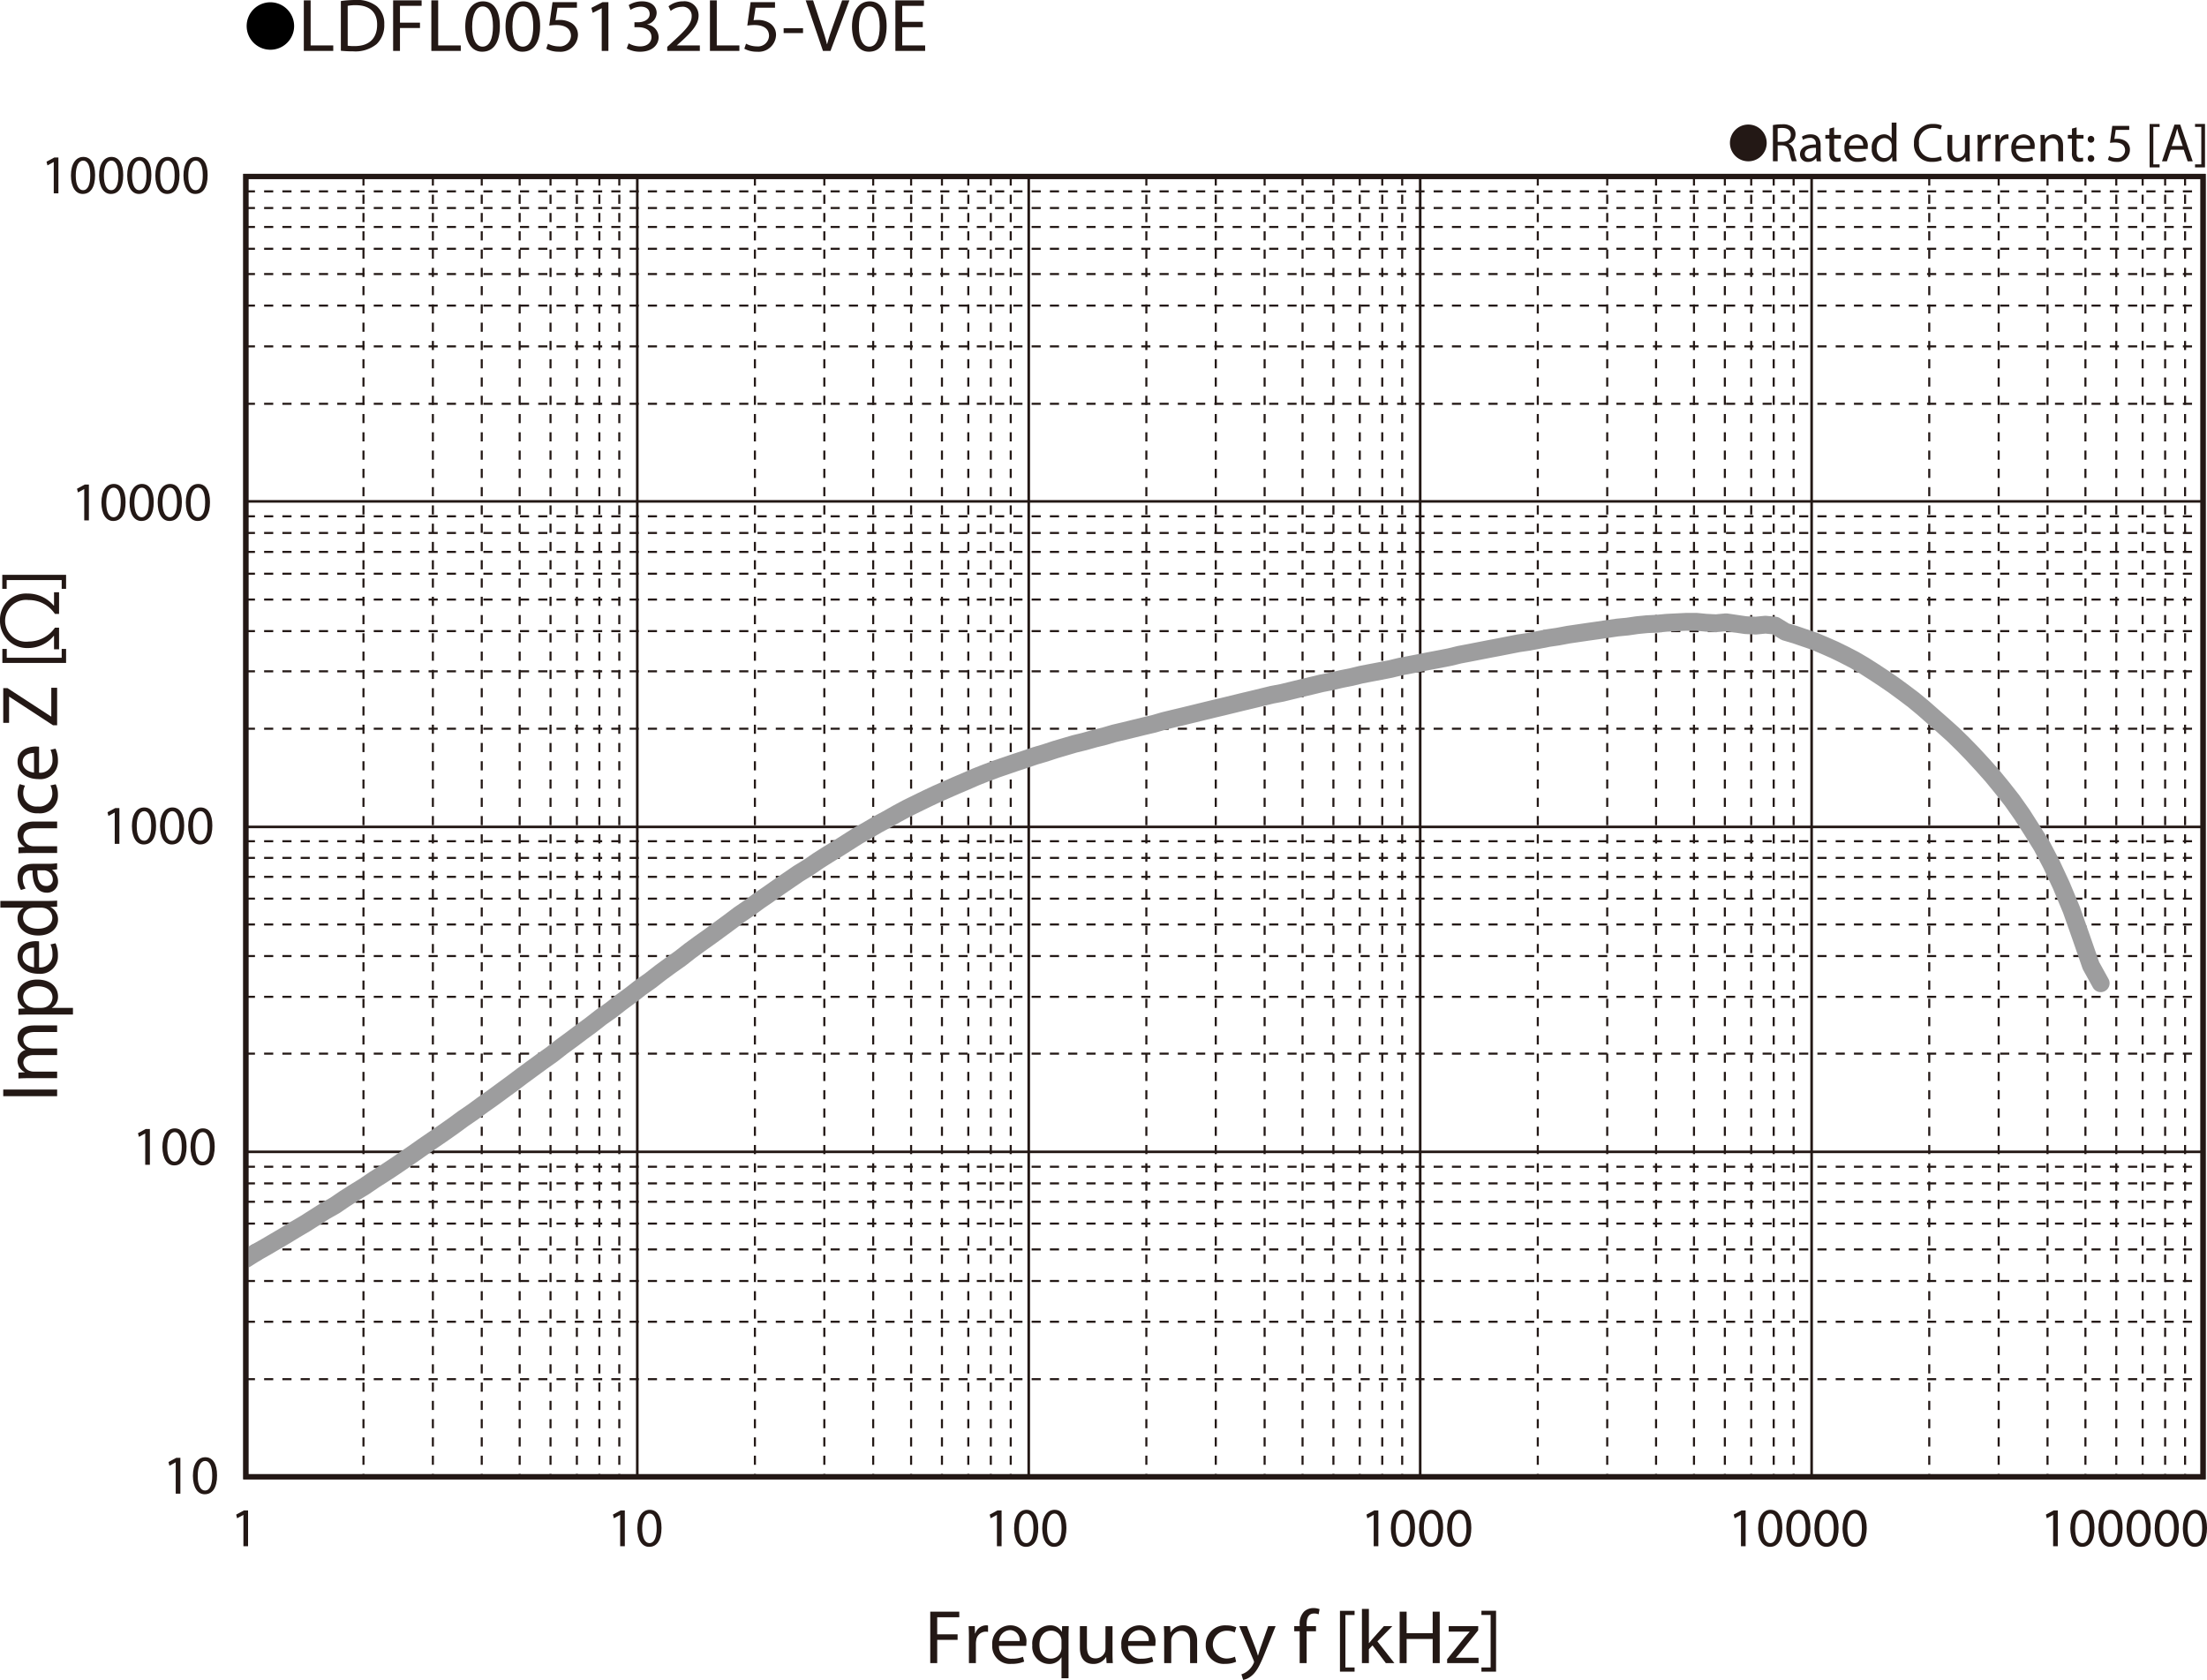 <svg id="レイヤー_1" data-name="レイヤー 1" xmlns="http://www.w3.org/2000/svg" xmlns:xlink="http://www.w3.org/1999/xlink" viewBox="0 0 323.91 246.557">
  <defs>
    <style>
      .cls-1, .cls-2, .cls-4, .cls-5, .cls-7, .cls-8 {
        fill: none;
      }

      .cls-2, .cls-4, .cls-5, .cls-8 {
        stroke: #231815;
      }

      .cls-2 {
        stroke-miterlimit: 3.864;
        stroke-width: 0.304px;
        stroke-dasharray: 1.341 1.341;
      }

      .cls-3 {
        fill: #231815;
      }

      .cls-4, .cls-5, .cls-7 {
        stroke-linecap: round;
      }

      .cls-4, .cls-7 {
        stroke-linejoin: round;
      }

      .cls-4 {
        stroke-width: 0.381px;
      }

      .cls-5 {
        stroke-miterlimit: 10;
      }

      .cls-5, .cls-8 {
        stroke-width: 0.76px;
      }

      .cls-6 {
        clip-path: url(#clip-path);
      }

      .cls-7 {
        stroke: #9d9d9e;
        stroke-width: 2.614px;
      }
    </style>
    <clipPath id="clip-path" transform="translate(-1.471 -1.737)">
      <rect class="cls-1" x="37.576" y="27.632" width="287.228" height="190.837"/>
    </clipPath>
  </defs>
  <title>FL_Imp2_LDFL005132L5-V0E</title>
  <path class="cls-2" d="M324.496,29.795" transform="translate(-1.471 -1.737)"/>
  <g>
    <path d="M44.637,5.59a3.482,3.482,0,1,1-3.478-3.518A3.496,3.496,0,0,1,44.637,5.59Z" transform="translate(-1.471 -1.737)"/>
    <path class="cls-3" d="M46.061,1.792h1.002V8.404h3.318V9.207H46.061Z" transform="translate(-1.471 -1.737)"/>
    <path class="cls-3" d="M51.498,1.891a14.966,14.966,0,0,1,2.131-.154,4.587,4.587,0,0,1,3.145.924,3.338,3.338,0,0,1,1.094,2.662A3.825,3.825,0,0,1,56.751,8.206,4.929,4.929,0,0,1,53.318,9.273a16.894,16.894,0,0,1-1.82-.088ZM52.5,8.448a6.627,6.627,0,0,0,1.014.055c2.143,0,3.306-1.144,3.306-3.146.012-1.749-1.025-2.86-3.145-2.86A5.938,5.938,0,0,0,52.5,2.595Z" transform="translate(-1.471 -1.737)"/>
    <path class="cls-3" d="M59.168,1.792h4.182v.803H60.171V5.06h2.938v.792H60.171V9.207H59.168Z" transform="translate(-1.471 -1.737)"/>
    <path class="cls-3" d="M64.778,1.792h1.002V8.404h3.318V9.207H64.778Z" transform="translate(-1.471 -1.737)"/>
    <path class="cls-3" d="M74.834,5.555c0,2.431-.944,3.773-2.604,3.773-1.463,0-2.454-1.309-2.477-3.675,0-2.398,1.083-3.718,2.604-3.718C73.936,1.935,74.834,3.277,74.834,5.555Zm-4.066.11c0,1.859.599,2.916,1.521,2.916,1.037,0,1.532-1.155,1.532-2.981,0-1.76-.472-2.916-1.521-2.916C71.413,2.683,70.768,3.717,70.768,5.665Z" transform="translate(-1.471 -1.737)"/>
    <path class="cls-3" d="M80.743,5.555c0,2.431-.944,3.773-2.604,3.773-1.463,0-2.454-1.309-2.477-3.675,0-2.398,1.083-3.718,2.604-3.718C79.844,1.935,80.743,3.277,80.743,5.555Zm-4.066.11c0,1.859.599,2.916,1.521,2.916,1.037,0,1.532-1.155,1.532-2.981,0-1.76-.472-2.916-1.52-2.916C77.321,2.683,76.676,3.717,76.676,5.665Z" transform="translate(-1.471 -1.737)"/>
    <path class="cls-3" d="M86.145,2.87H83.288l-.288,1.837a4.193,4.193,0,0,1,.61-.044,3.284,3.284,0,0,1,1.613.385,2.024,2.024,0,0,1,1.071,1.837,2.551,2.551,0,0,1-2.788,2.442,3.804,3.804,0,0,1-1.866-.44l.253-.737a3.472,3.472,0,0,0,1.602.396A1.624,1.624,0,0,0,85.269,6.996c-.012-.924-.657-1.584-2.154-1.584a8.177,8.177,0,0,0-1.037.077l.484-3.432h3.583Z" transform="translate(-1.471 -1.737)"/>
    <path class="cls-3" d="M89.784,2.958h-.023L88.459,3.629l-.196-.737,1.636-.836h.864V9.207h-.979Z" transform="translate(-1.471 -1.737)"/>
    <path class="cls-3" d="M93.734,8.096a3.503,3.503,0,0,0,1.659.451c1.302,0,1.705-.792,1.693-1.386-.012-1.001-.956-1.43-1.936-1.43h-.564V5.004h.564c.737,0,1.67-.363,1.67-1.21,0-.572-.38-1.078-1.313-1.078a2.841,2.841,0,0,0-1.498.473l-.265-.704a3.68,3.68,0,0,1,1.958-.55c1.475,0,2.143.836,2.143,1.705a1.79,1.79,0,0,1-1.382,1.683V5.346a1.893,1.893,0,0,1,1.67,1.837c0,1.145-.933,2.146-2.73,2.146a3.939,3.939,0,0,1-1.947-.484Z" transform="translate(-1.471 -1.737)"/>
    <path class="cls-3" d="M99.401,9.207V8.613l.795-.737c1.912-1.738,2.776-2.663,2.788-3.741a1.305,1.305,0,0,0-1.486-1.397,2.616,2.616,0,0,0-1.59.605L99.585,2.661a3.381,3.381,0,0,1,2.12-.726,2.062,2.062,0,0,1,2.293,2.079c0,1.32-1.002,2.388-2.581,3.84l-.599.528v.022h3.364V9.207Z" transform="translate(-1.471 -1.737)"/>
    <path class="cls-3" d="M105.666,1.792H106.669V8.404h3.318V9.207H105.666Z" transform="translate(-1.471 -1.737)"/>
    <path class="cls-3" d="M115.216,2.87h-2.857l-.288,1.837a4.193,4.193,0,0,1,.61-.044,3.284,3.284,0,0,1,1.613.385,2.024,2.024,0,0,1,1.071,1.837,2.551,2.551,0,0,1-2.788,2.442,3.804,3.804,0,0,1-1.866-.44l.253-.737a3.472,3.472,0,0,0,1.602.396,1.624,1.624,0,0,0,1.774-1.551c-.012-.924-.657-1.584-2.154-1.584a8.177,8.177,0,0,0-1.037.077l.484-3.432h3.583Z" transform="translate(-1.471 -1.737)"/>
    <path class="cls-3" d="M119.327,5.874v.715h-2.845V5.874Z" transform="translate(-1.471 -1.737)"/>
    <path class="cls-3" d="M122.253,9.207l-2.535-7.415h1.083l1.21,3.652c.334,1.001.622,1.903.829,2.772h.023c.219-.858.542-1.793.887-2.761L125.064,1.792h1.071l-2.776,7.415Z" transform="translate(-1.471 -1.737)"/>
    <path class="cls-3" d="M131.595,5.555c0,2.431-.944,3.773-2.604,3.773-1.463,0-2.454-1.309-2.477-3.675,0-2.398,1.083-3.718,2.604-3.718C130.696,1.935,131.595,3.277,131.595,5.555Zm-4.066.11c0,1.859.599,2.916,1.521,2.916,1.037,0,1.532-1.155,1.532-2.981,0-1.76-.472-2.916-1.52-2.916C128.173,2.683,127.528,3.717,127.528,5.665Z" transform="translate(-1.471 -1.737)"/>
    <path class="cls-3" d="M136.904,5.73h-3.018V8.404H137.25V9.207h-4.366V1.792h4.193v.803h-3.191V4.938h3.018Z" transform="translate(-1.471 -1.737)"/>
  </g>
  <path class="cls-2" d="M37.551,29.822h287.253m-287.253,2.443h287.253M37.551,35.047h287.253m-287.253,3.201h287.253m-287.253,3.707h287.253m-287.253,4.634h287.253m-287.253,5.983h287.253m-287.253,8.426h287.253m-287.253,16.512h287.253m-287.253,2.444h287.253M37.551,82.736h287.253m-287.253,3.201h287.253m-287.253,3.791h287.253m-287.253,4.633h287.253m-287.253,5.899h287.253m-287.253,8.426h287.253m-287.253,16.513h287.253m-287.253,2.445h287.253m-287.253,2.78h287.253m-287.253,3.201h287.253m-287.253,3.791h287.253m-287.253,4.633h287.253m-287.253,5.983h287.253m-287.253,8.341h287.253m-287.253,16.598h287.253m-287.253,2.443h287.253m-287.253,2.697h287.253m-287.253,3.201h287.253m-287.253,3.793h287.253m-287.253,4.633h287.253m-287.253,5.983h287.253m-287.253,8.426h287.253" transform="translate(-1.471 -1.737)"/>
  <path class="cls-4" d="M37.551,75.32h287.253m-287.253,47.772h287.253m-287.253,47.688h287.253" transform="translate(-1.471 -1.737)"/>
  <path class="cls-2" d="M322.163,27.632v190.837M319.238,27.632v190.837M315.937,27.632v190.837M312.067,27.632v190.837M307.539,27.632v190.837M301.975,27.632v190.837M294.805,27.632v190.837M284.617,27.632v190.837M264.712,27.632v190.837M261.788,27.632v190.837M258.487,27.632v190.837M254.62,27.632v190.837m-4.531-190.837v190.837M244.523,27.632v190.837M237.355,27.632v190.837M227.165,27.632v190.837M207.263,27.632v190.837M204.337,27.632v190.837M201.037,27.632v190.837m-3.869-190.837v190.837M192.64,27.632v190.837M187.074,27.632v190.837M179.904,27.632v190.837M169.716,27.632v190.837M149.811,27.632v190.837M146.887,27.632v190.837M143.585,27.632v190.837M139.718,27.632v190.837M135.189,27.632v190.837M129.624,27.632v190.837M122.454,27.632v190.837M112.265,27.632v190.837M92.362,27.632v190.837M89.436,27.632v190.837M86.136,27.632v190.837M82.268,27.632v190.837M77.74,27.632v190.837M72.174,27.632v190.837M65.003,27.632v190.837M54.816,27.632v190.837M37.551,27.632h287.253" transform="translate(-1.471 -1.737)"/>
  <path class="cls-4" d="M267.354,27.632v190.837M209.904,27.632v190.837M152.452,27.632v190.837M95.002,27.632v190.837" transform="translate(-1.471 -1.737)"/>
  <line class="cls-2" x1="323.333" y1="25.895" x2="323.333" y2="216.732"/>
  <rect class="cls-5" x="36.08" y="25.895" width="287.252" height="190.837"/>
  <g class="cls-6">
    <line class="cls-7" x1="36.105" y1="184.752" x2="37.535" y2="183.84"/>
    <polyline class="cls-7" points="37.535 183.84 39.021 183.002 40.452 182.162 41.882 181.322 43.369 180.413 44.801 179.573 46.23 178.663 47.662 177.754 49.146 176.913 50.579 175.934 52.009 175.024 53.495 174.113 54.927 173.134 56.357 172.225 57.843 171.246 59.274 170.266 60.706 169.285 62.191 168.237 63.622 167.257 65.052 166.276 66.54 165.227 67.97 164.177 69.4 163.197 70.831 162.147 72.317 161.097 73.747 160.048 75.179 158.999 76.665 157.878 78.095 156.829 79.528 155.779 81.013 154.729 82.444 153.609 83.876 152.56 85.36 151.441 86.792 150.391 88.223 149.272 89.708 148.222 91.14 147.101 92.569 146.053 94.001 144.933 95.488 143.882 96.917 142.764 98.349 141.713 99.836 140.664 101.266 139.544 102.696 138.495 104.182 137.444 105.614 136.395 107.044 135.345 108.53 134.226 109.962 133.246 111.393 132.196 112.823 131.217 114.31 130.167 115.741 129.187 117.171 128.207 118.658 127.297 120.087 126.317 121.518 125.408 123.006 124.499 124.435 123.589 125.867 122.678 127.353 121.84 128.782 121 130.215 120.23 131.7 119.389 133.131 118.619 134.563 117.919 135.994 117.22 137.479 116.521 138.91 115.89 140.34 115.261 141.827 114.63 143.259 114.002 144.69 113.441 146.176 112.88 147.604 112.391 149.037 111.901 150.523 111.411 151.953 110.922 153.385 110.503 154.871 110.013 156.301 109.592 157.732 109.172 159.164 108.823 160.649 108.402 162.08 108.053 163.512 107.633 164.998 107.284 166.428 106.933 167.858 106.583 169.345 106.233 170.777 105.814 172.206 105.464 173.693 105.113 175.123 104.764 176.554 104.414 177.986 104.064 179.471 103.714 180.902 103.364 182.334 103.015 183.818 102.664 185.25 102.315 186.683 101.964 188.166 101.684 189.599 101.335 191.03 100.985 192.515 100.634 193.947 100.286 195.377 100.006 196.863 99.655 198.294 99.375 199.724 99.025 201.154 98.746 202.64 98.466 204.072 98.185 205.503 97.836 206.988 97.556 208.421 97.276 209.851 96.996 211.336 96.716 212.769 96.436 214.199 96.087 215.685 95.806 217.116 95.527 218.548 95.246 220.032 94.967 221.464 94.686 222.893 94.406 224.325 94.196 225.812 93.916 227.242 93.637 228.673 93.427 230.159 93.146 231.589 92.937 233.021 92.727 234.507 92.518 235.937 92.307 237.37 92.098 238.854 91.957 240.286 91.747 241.717 91.608 243.147 91.538 244.634 91.397 246.065 91.327 247.495 91.258 248.981 91.258 250.411 91.397 251.843 91.468 253.33 91.327 254.759 91.538 256.19 91.747 257.675 91.817 259.108 91.677 260.538 91.817 262.024 92.727 263.456 93.146 264.886 93.637 266.316 94.125 267.803 94.757 269.235 95.386 270.663 96.087 272.151 96.856 273.581 97.695 275.013 98.606 276.499 99.585 277.929 100.565 279.36 101.614 280.846 102.735 282.276 103.923 283.708 105.184 285.139 106.443 286.624 107.773 288.057 109.172 289.487 110.642 290.973 112.252 292.404 113.861 293.835 115.61 295.321 117.5 296.752 119.53 298.182 121.77 299.668 124.148 301.098 126.877 302.53 129.957 304.017 133.526 305.446 137.585 306.878 141.713 308.309 144.303"/>
  </g>
  <rect class="cls-8" x="36.08" y="25.895" width="287.252" height="190.837"/>
  <g>
    <path class="cls-3" d="M27.261,216.355h-.016l-.909.493-.137-.541,1.142-.615h.603v5.257h-.683Z" transform="translate(-1.471 -1.737)"/>
    <path class="cls-3" d="M33.328,218.265c0,1.787-.66,2.773-1.817,2.773-1.021,0-1.713-.962-1.729-2.701,0-1.763.756-2.733,1.817-2.733C32.701,215.604,33.328,216.59,33.328,218.265Zm-2.839.08c0,1.367.418,2.144,1.062,2.144.724,0,1.069-.85,1.069-2.191,0-1.294-.33-2.144-1.062-2.144C30.939,216.153,30.489,216.914,30.489,218.345Z" transform="translate(-1.471 -1.737)"/>
  </g>
  <g>
    <path class="cls-3" d="M18.31,120.993H18.294l-.909.493-.137-.542,1.142-.615h.603v5.256h-.683Z" transform="translate(-1.471 -1.737)"/>
    <path class="cls-3" d="M24.377,122.901c0,1.788-.66,2.773-1.817,2.773-1.021,0-1.713-.962-1.729-2.701,0-1.763.756-2.733,1.817-2.733C23.75,120.241,24.377,121.228,24.377,122.901Zm-2.839.081c0,1.367.418,2.143,1.062,2.143.724,0,1.069-.849,1.069-2.192,0-1.294-.33-2.143-1.062-2.143C21.988,120.791,21.538,121.551,21.538,122.982Z" transform="translate(-1.471 -1.737)"/>
    <path class="cls-3" d="M28.506,122.901c0,1.788-.66,2.773-1.817,2.773-1.021,0-1.713-.962-1.729-2.701,0-1.763.756-2.733,1.817-2.733C27.878,120.241,28.506,121.228,28.506,122.901Zm-2.839.081c0,1.367.418,2.143,1.062,2.143.724,0,1.069-.849,1.069-2.192,0-1.294-.33-2.143-1.062-2.143C26.117,120.791,25.667,121.551,25.667,122.982Z" transform="translate(-1.471 -1.737)"/>
    <path class="cls-3" d="M32.635,122.901c0,1.788-.66,2.773-1.817,2.773-1.021,0-1.713-.962-1.729-2.701,0-1.763.756-2.733,1.817-2.733C32.007,120.241,32.635,121.228,32.635,122.901Zm-2.839.081c0,1.367.418,2.143,1.062,2.143.724,0,1.069-.849,1.069-2.192,0-1.294-.33-2.143-1.062-2.143C30.246,120.791,29.796,121.551,29.796,122.982Z" transform="translate(-1.471 -1.737)"/>
  </g>
  <g>
    <path class="cls-3" d="M13.835,73.515h-.016l-.909.493-.137-.542,1.142-.615h.603v5.257h-.683Z" transform="translate(-1.471 -1.737)"/>
    <path class="cls-3" d="M19.902,75.423c0,1.788-.66,2.774-1.817,2.774-1.021,0-1.713-.962-1.729-2.701,0-1.763.756-2.733,1.817-2.733C19.275,72.762,19.902,73.749,19.902,75.423Zm-2.839.081c0,1.367.418,2.143,1.062,2.143.724,0,1.069-.849,1.069-2.192,0-1.294-.33-2.143-1.062-2.143C17.514,73.312,17.063,74.072,17.063,75.504Z" transform="translate(-1.471 -1.737)"/>
    <path class="cls-3" d="M24.031,75.423c0,1.788-.66,2.774-1.817,2.774-1.021,0-1.713-.962-1.729-2.701,0-1.763.756-2.733,1.817-2.733C23.404,72.762,24.031,73.749,24.031,75.423Zm-2.839.081c0,1.367.418,2.143,1.062,2.143.724,0,1.069-.849,1.069-2.192,0-1.294-.33-2.143-1.062-2.143C21.643,73.312,21.192,74.072,21.192,75.504Z" transform="translate(-1.471 -1.737)"/>
    <path class="cls-3" d="M28.16,75.423c0,1.788-.66,2.774-1.817,2.774-1.021,0-1.713-.962-1.729-2.701,0-1.763.756-2.733,1.817-2.733C27.533,72.762,28.16,73.749,28.16,75.423Zm-2.839.081c0,1.367.418,2.143,1.062,2.143.724,0,1.069-.849,1.069-2.192,0-1.294-.33-2.143-1.062-2.143C25.771,73.312,25.321,74.072,25.321,75.504Z" transform="translate(-1.471 -1.737)"/>
    <path class="cls-3" d="M32.289,75.423c0,1.788-.66,2.774-1.817,2.774-1.021,0-1.713-.962-1.729-2.701,0-1.763.756-2.733,1.817-2.733C31.662,72.762,32.289,73.749,32.289,75.423Zm-2.839.081c0,1.367.418,2.143,1.062,2.143.724,0,1.069-.849,1.069-2.192,0-1.294-.33-2.143-1.062-2.143C29.9,73.312,29.45,74.072,29.45,75.504Z" transform="translate(-1.471 -1.737)"/>
  </g>
  <g>
    <path class="cls-3" d="M22.786,168.092h-.016l-.909.493-.137-.541,1.142-.615h.603v5.257h-.683Z" transform="translate(-1.471 -1.737)"/>
    <path class="cls-3" d="M28.853,170.001c0,1.787-.66,2.773-1.817,2.773-1.021,0-1.713-.962-1.729-2.701,0-1.763.756-2.733,1.817-2.733C28.225,167.34,28.853,168.326,28.853,170.001Zm-2.839.08c0,1.367.418,2.144,1.062,2.144.724,0,1.069-.85,1.069-2.191,0-1.294-.33-2.144-1.062-2.144C26.464,167.89,26.014,168.65,26.014,170.081Z" transform="translate(-1.471 -1.737)"/>
    <path class="cls-3" d="M32.981,170.001c0,1.787-.66,2.773-1.817,2.773-1.021,0-1.713-.962-1.729-2.701,0-1.763.756-2.733,1.817-2.733C32.354,167.34,32.981,168.326,32.981,170.001Zm-2.839.08c0,1.367.418,2.144,1.062,2.144.724,0,1.069-.85,1.069-2.191,0-1.294-.33-2.144-1.062-2.144C30.593,167.89,30.143,168.65,30.143,170.081Z" transform="translate(-1.471 -1.737)"/>
  </g>
  <g>
    <path class="cls-3" d="M9.361,25.518H9.345l-.909.493-.137-.542,1.142-.615h.603v5.257H9.361Z" transform="translate(-1.471 -1.737)"/>
    <path class="cls-3" d="M15.428,27.426c0,1.788-.66,2.774-1.817,2.774-1.021,0-1.713-.962-1.729-2.701,0-1.763.756-2.733,1.817-2.733C14.8,24.765,15.428,25.752,15.428,27.426Zm-2.839.081c0,1.367.418,2.143,1.062,2.143.724,0,1.069-.849,1.069-2.192,0-1.294-.33-2.143-1.062-2.143C13.039,25.315,12.589,26.075,12.589,27.507Z" transform="translate(-1.471 -1.737)"/>
    <path class="cls-3" d="M19.557,27.426c0,1.788-.66,2.774-1.817,2.774-1.021,0-1.713-.962-1.729-2.701,0-1.763.756-2.733,1.817-2.733C18.929,24.765,19.557,25.752,19.557,27.426Zm-2.839.081c0,1.367.418,2.143,1.062,2.143.724,0,1.069-.849,1.069-2.192,0-1.294-.33-2.143-1.062-2.143C17.168,25.315,16.718,26.075,16.718,27.507Z" transform="translate(-1.471 -1.737)"/>
    <path class="cls-3" d="M23.686,27.426c0,1.788-.66,2.774-1.817,2.774-1.021,0-1.713-.962-1.729-2.701,0-1.763.756-2.733,1.817-2.733C23.058,24.765,23.686,25.752,23.686,27.426Zm-2.839.081c0,1.367.418,2.143,1.062,2.143.724,0,1.069-.849,1.069-2.192,0-1.294-.33-2.143-1.062-2.143C21.297,25.315,20.847,26.075,20.847,27.507Z" transform="translate(-1.471 -1.737)"/>
    <path class="cls-3" d="M27.814,27.426c0,1.788-.66,2.774-1.817,2.774-1.021,0-1.713-.962-1.729-2.701,0-1.763.756-2.733,1.817-2.733C27.187,24.765,27.814,25.752,27.814,27.426Zm-2.839.081c0,1.367.418,2.143,1.062,2.143.724,0,1.069-.849,1.069-2.192,0-1.294-.33-2.143-1.062-2.143C25.426,25.315,24.976,26.075,24.976,27.507Z" transform="translate(-1.471 -1.737)"/>
    <path class="cls-3" d="M31.943,27.426c0,1.788-.66,2.774-1.817,2.774-1.021,0-1.713-.962-1.729-2.701,0-1.763.756-2.733,1.817-2.733C31.316,24.765,31.943,25.752,31.943,27.426Zm-2.839.081c0,1.367.418,2.143,1.062,2.143.724,0,1.069-.849,1.069-2.192,0-1.294-.33-2.143-1.062-2.143C29.555,25.315,29.104,26.075,29.104,27.507Z" transform="translate(-1.471 -1.737)"/>
  </g>
  <g>
    <path class="cls-3" d="M137.999,238.27h4.26v.817H139.02v2.509h2.992v.807H139.02v3.416h-1.021Z" transform="translate(-1.471 -1.737)"/>
    <path class="cls-3" d="M143.677,242.089c0-.639-.012-1.188-.047-1.691h.904l.035,1.064h.047a1.691,1.691,0,0,1,1.572-1.188,1.167,1.167,0,0,1,.293.033v.93a1.624,1.624,0,0,0-.352-.033,1.422,1.422,0,0,0-1.385,1.266,2.646,2.646,0,0,0-.047.459v2.89h-1.021Z" transform="translate(-1.471 -1.737)"/>
    <path class="cls-3" d="M148.088,243.287a1.781,1.781,0,0,0,1.948,1.882,3.88,3.88,0,0,0,1.572-.28l.176.706a4.801,4.801,0,0,1-1.889.336,2.576,2.576,0,0,1-2.793-2.733,2.678,2.678,0,0,1,2.664-2.923,2.332,2.332,0,0,1,2.347,2.554,3.537,3.537,0,0,1-.036.459Zm3.027-.705a1.422,1.422,0,0,0-1.432-1.602,1.666,1.666,0,0,0-1.584,1.602Z" transform="translate(-1.471 -1.737)"/>
    <path class="cls-3" d="M157.262,244.979h-.023a2.044,2.044,0,0,1-1.854.963,2.514,2.514,0,0,1-2.406-2.744,2.645,2.645,0,0,1,2.57-2.923,1.883,1.883,0,0,1,1.749.94h.023l.035-.817h.974c-.023.459-.035.93-.035,1.489v6.149h-1.032Zm0-2.386a1.582,1.582,0,0,0-.047-.414,1.494,1.494,0,0,0-1.478-1.12c-1.068,0-1.713.862-1.713,2.083,0,1.075.54,2.016,1.678,2.016a1.529,1.529,0,0,0,1.479-1.075,1.582,1.582,0,0,0,.083-.47Z" transform="translate(-1.471 -1.737)"/>
    <path class="cls-3" d="M164.747,244.34c0,.561.012,1.053.047,1.479h-.915l-.059-.885h-.023a2.154,2.154,0,0,1-1.877,1.008c-.892,0-1.959-.471-1.959-2.374v-3.17h1.033v3.002c0,1.03.329,1.725,1.267,1.725a1.49,1.49,0,0,0,1.361-.896,1.382,1.382,0,0,0,.094-.504v-3.326h1.033Z" transform="translate(-1.471 -1.737)"/>
    <path class="cls-3" d="M167.033,243.287a1.781,1.781,0,0,0,1.948,1.882,3.88,3.88,0,0,0,1.572-.28l.176.706a4.801,4.801,0,0,1-1.889.336,2.576,2.576,0,0,1-2.793-2.733,2.678,2.678,0,0,1,2.664-2.923,2.332,2.332,0,0,1,2.347,2.554,3.536,3.536,0,0,1-.036.459Zm3.027-.705a1.422,1.422,0,0,0-1.432-1.602,1.666,1.666,0,0,0-1.584,1.602Z" transform="translate(-1.471 -1.737)"/>
    <path class="cls-3" d="M172.334,241.865c0-.561-.012-1.02-.047-1.468h.916l.059.896h.023a2.105,2.105,0,0,1,1.877-1.02c.786,0,2.006.448,2.006,2.308v3.236h-1.033v-3.125c0-.873-.34-1.602-1.314-1.602a1.458,1.458,0,0,0-1.385,1.008,1.368,1.368,0,0,0-.07.46v3.259h-1.033Z" transform="translate(-1.471 -1.737)"/>
    <path class="cls-3" d="M182.894,245.617a3.965,3.965,0,0,1-1.631.313,2.636,2.636,0,0,1-2.828-2.767,2.823,2.823,0,0,1,3.051-2.879,3.6,3.6,0,0,1,1.432.28l-.234.762a2.485,2.485,0,0,0-1.197-.258,2.039,2.039,0,0,0-.035,4.077,3.055,3.055,0,0,0,1.268-.269Z" transform="translate(-1.471 -1.737)"/>
    <path class="cls-3" d="M184.477,240.397l1.243,3.203c.129.358.271.784.364,1.109h.023c.105-.325.223-.739.363-1.132l1.127-3.181h1.091l-1.549,3.864c-.739,1.859-1.243,2.811-1.947,3.394a2.854,2.854,0,0,1-1.268.639l-.258-.829a2.78,2.78,0,0,0,.903-.481,3.012,3.012,0,0,0,.868-1.098.687.687,0,0,0,.082-.235.831.831,0,0,0-.07-.258l-2.101-4.995Z" transform="translate(-1.471 -1.737)"/>
    <path class="cls-3" d="M192.218,245.818v-4.67h-.798v-.751h.798v-.258a2.485,2.485,0,0,1,.657-1.893,2.031,2.031,0,0,1,1.385-.504,2.478,2.478,0,0,1,.88.157l-.141.761a1.617,1.617,0,0,0-.657-.123c-.88,0-1.103.739-1.103,1.568v.291h1.372v.751h-1.372v4.67Z" transform="translate(-1.471 -1.737)"/>
    <path class="cls-3" d="M198.13,247.072v-8.926h2.147v.616h-1.35V246.457h1.35v.615Z" transform="translate(-1.471 -1.737)"/>
    <path class="cls-3" d="M202.376,242.884h.024c.141-.19.34-.426.504-.616l1.666-1.87h1.244l-2.194,2.229,2.499,3.192h-1.255l-1.96-2.599-.528.561v2.038h-1.021v-7.952H202.376Z" transform="translate(-1.471 -1.737)"/>
    <path class="cls-3" d="M207.914,238.27v3.158h3.825v-3.158h1.032v7.549h-1.032V242.279h-3.825v3.539h-1.021v-7.549Z" transform="translate(-1.471 -1.737)"/>
    <path class="cls-3" d="M213.86,245.247l2.57-3.192c.246-.291.48-.548.739-.84v-.022H214.096v-.795h4.329l-.012.616-2.534,3.147c-.234.302-.47.571-.728.851v.022h3.32v.784h-4.611Z" transform="translate(-1.471 -1.737)"/>
    <path class="cls-3" d="M221.04,238.135v8.938h-2.147V246.457h1.35V238.751h-1.35v-.616Z" transform="translate(-1.471 -1.737)"/>
  </g>
  <g>
    <path class="cls-3" d="M1.947,161.641H9.856v.974H1.947Z" transform="translate(-1.471 -1.737)"/>
    <path class="cls-3" d="M5.714,159.971c-.587,0-1.068.011-1.537.045v-.862l.915-.045v-.034a1.858,1.858,0,0,1-1.044-1.702A1.609,1.609,0,0,1,5.186,155.838v-.022a2.313,2.313,0,0,1-.739-.604,1.796,1.796,0,0,1-.399-1.199c0-.717.493-1.78,2.464-1.78H9.856v.963H6.641c-1.091,0-1.748.381-1.748,1.176a1.287,1.287,0,0,0,.938,1.165,1.774,1.774,0,0,0,.517.078H9.856v.964H6.453c-.903,0-1.561.381-1.561,1.131a1.362,1.362,0,0,0,1.033,1.221,1.467,1.467,0,0,0,.504.078H9.856v.964Z" transform="translate(-1.471 -1.737)"/>
    <path class="cls-3" d="M6.031,150.628c-.728,0-1.314.022-1.854.045v-.885l.974-.045v-.022A2.113,2.113,0,0,1,4.048,147.794c0-1.311,1.162-2.296,2.886-2.296,2.042,0,3.051,1.188,3.051,2.464a1.878,1.878,0,0,1-.892,1.669v.022H12.179v.975Zm1.514-.975a2.425,2.425,0,0,0,.422-.045,1.535,1.535,0,0,0,1.208-1.479c0-1.041-.892-1.646-2.194-1.646-1.138,0-2.112.571-2.112,1.613A1.591,1.591,0,0,0,6.148,149.586a1.719,1.719,0,0,0,.422.067Z" transform="translate(-1.471 -1.737)"/>
    <path class="cls-3" d="M7.204,143.705a1.777,1.777,0,0,0,1.971-1.859,3.421,3.421,0,0,0-.293-1.501l.739-.168a4.219,4.219,0,0,1,.352,1.804,2.582,2.582,0,0,1-2.863,2.665c-1.713,0-3.062-.963-3.062-2.542,0-1.77,1.631-2.24,2.675-2.24a4.199,4.199,0,0,1,.481.033Zm-.739-2.89c-.657-.012-1.678.258-1.678,1.366,0,.997.962,1.434,1.678,1.512Z" transform="translate(-1.471 -1.737)"/>
    <path class="cls-3" d="M1.525,133.96H8.389c.504,0,1.08-.012,1.467-.045v.885l-.986.045v.022a1.992,1.992,0,0,1,1.115,1.848c0,1.311-1.162,2.318-2.886,2.318-1.889.012-3.051-1.108-3.051-2.431a1.792,1.792,0,0,1,.868-1.635v-.022H1.525Zm4.963.985a1.928,1.928,0,0,0-.434.045,1.467,1.467,0,0,0-1.197,1.422c0,1.02.938,1.624,2.194,1.624,1.15,0,2.1-.537,2.1-1.602a1.498,1.498,0,0,0-1.232-1.444,1.899,1.899,0,0,0-.446-.045Z" transform="translate(-1.471 -1.737)"/>
    <path class="cls-3" d="M9.856,129.321l-.716.078v.034a1.991,1.991,0,0,1,.845,1.657A1.581,1.581,0,0,1,8.354,132.749c-1.373,0-2.124-1.165-2.112-3.26H6.125a1.151,1.151,0,0,0-1.314,1.232,2.61,2.61,0,0,0,.422,1.411l-.681.224a3.249,3.249,0,0,1-.504-1.78c0-1.658,1.185-2.062,2.323-2.062H8.495a8.466,8.466,0,0,0,1.361-.089Zm-2.898.146c-.023,1.075.176,2.296,1.279,2.296a.893.893,0,0,0,.985-.93,1.354,1.354,0,0,0-.95-1.31,1.109,1.109,0,0,0-.329-.057Z" transform="translate(-1.471 -1.737)"/>
    <path class="cls-3" d="M5.714,126.923c-.587,0-1.068.011-1.537.045v-.874l.938-.056v-.022a1.982,1.982,0,0,1-1.067-1.792c0-.75.469-1.916,2.417-1.916H9.856v.986H6.582c-.915,0-1.678.325-1.678,1.254a1.413,1.413,0,0,0,1.056,1.322,1.543,1.543,0,0,0,.481.067H9.856v.985Z" transform="translate(-1.471 -1.737)"/>
    <path class="cls-3" d="M9.645,116.841a3.487,3.487,0,0,1,.329,1.557,2.642,2.642,0,0,1-2.898,2.699,2.821,2.821,0,0,1-3.016-2.912,3.174,3.174,0,0,1,.293-1.367l.798.224a2.206,2.206,0,0,0-.27,1.143,1.929,1.929,0,0,0,2.147,1.915,1.91,1.91,0,0,0,2.124-1.882,2.693,2.693,0,0,0-.282-1.209Z" transform="translate(-1.471 -1.737)"/>
    <path class="cls-3" d="M7.204,115.138a1.777,1.777,0,0,0,1.971-1.859,3.421,3.421,0,0,0-.293-1.501l.739-.168a4.215,4.215,0,0,1,.352,1.803,2.582,2.582,0,0,1-2.863,2.666c-1.713,0-3.062-.963-3.062-2.542,0-1.77,1.631-2.24,2.675-2.24a4.066,4.066,0,0,1,.481.034Zm-.739-2.89c-.657-.011-1.678.257-1.678,1.366,0,.997.962,1.434,1.678,1.512Z" transform="translate(-1.471 -1.737)"/>
    <path class="cls-3" d="M9.257,108.181l-6.418-4.189H2.804v3.831H1.947v-5.096h.622l6.395,4.167h.035v-4.222H9.856v5.51Z" transform="translate(-1.471 -1.737)"/>
    <path class="cls-3" d="M11.17,99.028H1.818V96.979h.645v1.288H10.525V96.979h.645Z" transform="translate(-1.471 -1.737)"/>
    <path class="cls-3" d="M9.401,88.657h.739v3.181h-.605a4.603,4.603,0,0,0-3.875-2.039,3.07,3.07,0,1,0,.022,6.093A4.711,4.711,0,0,0,9.535,93.854h.605v3.169H9.401v-1.96H9.356a4.877,4.877,0,0,1-3.741,1.781,3.974,3.974,0,0,1-4.144-4.065,3.816,3.816,0,0,1,4.043-3.931A4.981,4.981,0,0,1,9.356,90.617h.045Z" transform="translate(-1.471 -1.737)"/>
    <path class="cls-3" d="M1.807,86.104h9.363v2.049h-.645V86.865H2.452v1.288h-.645Z" transform="translate(-1.471 -1.737)"/>
  </g>
  <path class="cls-3" d="M37.196,224.072h-.016l-.909.493-.137-.541,1.142-.615h.603V228.666H37.196Z" transform="translate(-1.471 -1.737)"/>
  <g>
    <path class="cls-3" d="M92.49,224.072h-.016l-.909.493-.137-.541,1.142-.615h.603V228.666h-.683Z" transform="translate(-1.471 -1.737)"/>
    <path class="cls-3" d="M98.557,225.981c0,1.787-.66,2.773-1.817,2.773-1.021,0-1.713-.962-1.729-2.701,0-1.763.756-2.733,1.817-2.733C97.929,223.32,98.557,224.307,98.557,225.981Zm-2.839.08c0,1.367.418,2.144,1.062,2.144.724,0,1.069-.85,1.069-2.191,0-1.294-.33-2.144-1.062-2.144C96.168,223.87,95.718,224.631,95.718,226.062Z" transform="translate(-1.471 -1.737)"/>
  </g>
  <g>
    <path class="cls-3" d="M147.786,224.072h-.016l-.909.493-.137-.541,1.142-.615h.603V228.666h-.683Z" transform="translate(-1.471 -1.737)"/>
    <path class="cls-3" d="M153.853,225.981c0,1.787-.66,2.773-1.817,2.773-1.021,0-1.713-.962-1.729-2.701,0-1.763.756-2.733,1.817-2.733C153.225,223.32,153.853,224.307,153.853,225.981Zm-2.839.08c0,1.367.418,2.144,1.062,2.144.724,0,1.069-.85,1.069-2.191,0-1.294-.33-2.144-1.062-2.144C151.464,223.87,151.014,224.631,151.014,226.062Z" transform="translate(-1.471 -1.737)"/>
    <path class="cls-3" d="M157.981,225.981c0,1.787-.66,2.773-1.817,2.773-1.021,0-1.713-.962-1.729-2.701,0-1.763.756-2.733,1.817-2.733C157.354,223.32,157.981,224.307,157.981,225.981Zm-2.839.08c0,1.367.418,2.144,1.062,2.144.724,0,1.069-.85,1.069-2.191,0-1.294-.33-2.144-1.062-2.144C155.593,223.87,155.143,224.631,155.143,226.062Z" transform="translate(-1.471 -1.737)"/>
  </g>
  <g>
    <path class="cls-3" d="M203.081,224.072h-.016l-.909.493-.137-.541,1.143-.615h.603V228.666h-.684Z" transform="translate(-1.471 -1.737)"/>
    <path class="cls-3" d="M209.148,225.981c0,1.787-.659,2.773-1.817,2.773-1.021,0-1.713-.962-1.729-2.701,0-1.763.756-2.733,1.817-2.733C208.521,223.32,209.148,224.307,209.148,225.981Zm-2.839.08c0,1.367.418,2.144,1.062,2.144.724,0,1.069-.85,1.069-2.191,0-1.294-.329-2.144-1.062-2.144C206.76,223.87,206.31,224.631,206.31,226.062Z" transform="translate(-1.471 -1.737)"/>
    <path class="cls-3" d="M213.277,225.981c0,1.787-.659,2.773-1.817,2.773-1.021,0-1.713-.962-1.729-2.701,0-1.763.756-2.733,1.817-2.733C212.65,223.32,213.277,224.307,213.277,225.981Zm-2.839.08c0,1.367.418,2.144,1.062,2.144.724,0,1.069-.85,1.069-2.191,0-1.294-.329-2.144-1.062-2.144C210.889,223.87,210.438,224.631,210.438,226.062Z" transform="translate(-1.471 -1.737)"/>
    <path class="cls-3" d="M217.406,225.981c0,1.787-.659,2.773-1.817,2.773-1.021,0-1.713-.962-1.729-2.701,0-1.763.756-2.733,1.817-2.733C216.779,223.32,217.406,224.307,217.406,225.981Zm-2.839.08c0,1.367.418,2.144,1.062,2.144.724,0,1.069-.85,1.069-2.191,0-1.294-.329-2.144-1.062-2.144C215.018,223.87,214.567,224.631,214.567,226.062Z" transform="translate(-1.471 -1.737)"/>
    <path class="cls-3" d="M256.984,224.072h-.016l-.909.493-.137-.541,1.143-.615h.603V228.666h-.684Z" transform="translate(-1.471 -1.737)"/>
    <path class="cls-3" d="M263.052,225.981c0,1.787-.659,2.773-1.817,2.773-1.021,0-1.713-.962-1.73-2.701,0-1.763.756-2.733,1.817-2.733C262.425,223.32,263.052,224.307,263.052,225.981Zm-2.839.08c0,1.367.418,2.144,1.062,2.144.724,0,1.069-.85,1.069-2.191,0-1.294-.329-2.144-1.062-2.144C260.663,223.87,260.213,224.631,260.213,226.062Z" transform="translate(-1.471 -1.737)"/>
    <path class="cls-3" d="M267.181,225.981c0,1.787-.659,2.773-1.817,2.773-1.021,0-1.713-.962-1.729-2.701,0-1.763.756-2.733,1.817-2.733C266.554,223.32,267.181,224.307,267.181,225.981Zm-2.839.08c0,1.367.418,2.144,1.062,2.144.724,0,1.069-.85,1.069-2.191,0-1.294-.329-2.144-1.062-2.144C264.792,223.87,264.342,224.631,264.342,226.062Z" transform="translate(-1.471 -1.737)"/>
    <path class="cls-3" d="M271.31,225.981c0,1.787-.659,2.773-1.817,2.773-1.021,0-1.713-.962-1.729-2.701,0-1.763.756-2.733,1.817-2.733C270.683,223.32,271.31,224.307,271.31,225.981Zm-2.839.08c0,1.367.418,2.144,1.062,2.144.724,0,1.069-.85,1.069-2.191,0-1.294-.329-2.144-1.062-2.144C268.921,223.87,268.471,224.631,268.471,226.062Z" transform="translate(-1.471 -1.737)"/>
    <path class="cls-3" d="M275.438,225.981c0,1.787-.659,2.773-1.817,2.773-1.021,0-1.713-.962-1.729-2.701,0-1.763.756-2.733,1.817-2.733C274.812,223.32,275.438,224.307,275.438,225.981Zm-2.839.08c0,1.367.418,2.144,1.062,2.144.724,0,1.069-.85,1.069-2.191,0-1.294-.329-2.144-1.062-2.144C273.05,223.87,272.6,224.631,272.6,226.062Z" transform="translate(-1.471 -1.737)"/>
    <path class="cls-3" d="M302.798,224.072h-.016l-.909.493-.137-.541,1.143-.615h.603V228.666h-.684Z" transform="translate(-1.471 -1.737)"/>
    <path class="cls-3" d="M308.865,225.981c0,1.787-.659,2.773-1.817,2.773-1.021,0-1.713-.962-1.729-2.701,0-1.763.756-2.733,1.817-2.733C308.238,223.32,308.865,224.307,308.865,225.981Zm-2.839.08c0,1.367.418,2.144,1.062,2.144.724,0,1.069-.85,1.069-2.191,0-1.294-.329-2.144-1.062-2.144C306.477,223.87,306.026,224.631,306.026,226.062Z" transform="translate(-1.471 -1.737)"/>
    <path class="cls-3" d="M312.994,225.981c0,1.787-.659,2.773-1.817,2.773-1.021,0-1.713-.962-1.729-2.701,0-1.763.756-2.733,1.817-2.733C312.367,223.32,312.994,224.307,312.994,225.981Zm-2.839.08c0,1.367.418,2.144,1.062,2.144.724,0,1.069-.85,1.069-2.191,0-1.294-.329-2.144-1.062-2.144C310.605,223.87,310.155,224.631,310.155,226.062Z" transform="translate(-1.471 -1.737)"/>
    <path class="cls-3" d="M317.123,225.981c0,1.787-.659,2.773-1.817,2.773-1.021,0-1.713-.962-1.729-2.701,0-1.763.756-2.733,1.817-2.733C316.496,223.32,317.123,224.307,317.123,225.981Zm-2.839.08c0,1.367.418,2.144,1.062,2.144.724,0,1.069-.85,1.069-2.191,0-1.294-.329-2.144-1.062-2.144C314.734,223.87,314.284,224.631,314.284,226.062Z" transform="translate(-1.471 -1.737)"/>
    <path class="cls-3" d="M321.252,225.981c0,1.787-.659,2.773-1.817,2.773-1.021,0-1.713-.962-1.729-2.701,0-1.763.756-2.733,1.817-2.733C320.625,223.32,321.252,224.307,321.252,225.981Zm-2.839.08c0,1.367.418,2.144,1.062,2.144.724,0,1.069-.85,1.069-2.191,0-1.294-.329-2.144-1.062-2.144C318.863,223.87,318.413,224.631,318.413,226.062Z" transform="translate(-1.471 -1.737)"/>
    <path class="cls-3" d="M325.381,225.981c0,1.787-.659,2.773-1.817,2.773-1.021,0-1.713-.962-1.73-2.701,0-1.763.756-2.733,1.817-2.733C324.754,223.32,325.381,224.307,325.381,225.981Zm-2.839.08c0,1.367.418,2.144,1.062,2.144.724,0,1.069-.85,1.069-2.191,0-1.294-.329-2.144-1.062-2.144C322.992,223.87,322.542,224.631,322.542,226.062Z" transform="translate(-1.471 -1.737)"/>
  </g>
  <g>
    <path class="cls-3" d="M258.064,20.016a2.698,2.698,0,1,1-2.699,2.698A2.694,2.694,0,0,1,258.064,20.016Z" transform="translate(-1.471 -1.737)"/>
    <path class="cls-3" d="M261.673,20.092a7.231,7.231,0,0,1,1.336-.112,2.204,2.204,0,0,1,1.559.44,1.34,1.34,0,0,1,.424,1.023,1.415,1.415,0,0,1-1.016,1.375v.024a1.342,1.342,0,0,1,.792,1.087,8.527,8.527,0,0,0,.416,1.479h-.72a7.007,7.007,0,0,1-.36-1.287c-.16-.744-.447-1.023-1.079-1.047h-.655v2.334h-.696Zm.696,2.455h.711c.744,0,1.216-.408,1.216-1.023,0-.696-.504-1-1.239-1.007a2.877,2.877,0,0,0-.688.063Z" transform="translate(-1.471 -1.737)"/>
    <path class="cls-3" d="M268.096,25.409,268.04,24.921h-.024a1.442,1.442,0,0,1-1.184.576,1.102,1.102,0,0,1-1.183-1.111c0-.936.831-1.447,2.326-1.439v-.08a.798.798,0,0,0-.88-.896,1.927,1.927,0,0,0-1.007.288l-.16-.463a2.404,2.404,0,0,1,1.271-.344c1.184,0,1.471.808,1.471,1.583v1.447a5.457,5.457,0,0,0,.064.927Zm-.104-1.975c-.768-.016-1.64.12-1.64.872a.623.623,0,0,0,.664.672.964.964,0,0,0,.936-.648.75.75,0,0,0,.04-.224Z" transform="translate(-1.471 -1.737)"/>
    <path class="cls-3" d="M270.657,20.427v1.112h1.007v.536h-1.007v2.086c0,.48.136.752.527.752a1.565,1.565,0,0,0,.407-.048l.032.527a1.715,1.715,0,0,1-.623.096.975.975,0,0,1-.76-.296,1.432,1.432,0,0,1-.272-1.007V22.075h-.6v-.536h.6v-.928Z" transform="translate(-1.471 -1.737)"/>
    <path class="cls-3" d="M272.849,23.602a1.24,1.24,0,0,0,1.327,1.343,2.545,2.545,0,0,0,1.071-.2l.12.504a3.138,3.138,0,0,1-1.287.24,1.797,1.797,0,0,1-1.903-1.951,1.879,1.879,0,0,1,1.815-2.087,1.64,1.64,0,0,1,1.599,1.823,2.704,2.704,0,0,1-.023.328Zm2.062-.503a1.002,1.002,0,0,0-.976-1.144,1.166,1.166,0,0,0-1.079,1.144Z" transform="translate(-1.471 -1.737)"/>
    <path class="cls-3" d="M279.807,19.732v4.677c0,.344.008.736.032 1H279.207l-.032-.671h-.016a1.431,1.431,0,0,1-1.319.759,1.764,1.764,0,0,1-1.655-1.967,1.852,1.852,0,0,1,1.735-2.079,1.293,1.293,0,0,1,1.167.592h.017V19.732Zm-.703,3.382a1.268,1.268,0,0,0-.032-.295,1.036,1.036,0,0,0-1.016-.816c-.728,0-1.159.64-1.159,1.495,0,.784.384,1.431,1.144,1.431a1.057,1.057,0,0,0,1.031-.839,1.247,1.247,0,0,0,.032-.304Z" transform="translate(-1.471 -1.737)"/>
    <path class="cls-3" d="M286.463,25.233a3.454,3.454,0,0,1-1.424.256,2.518,2.518,0,0,1-2.662-2.727,2.682,2.682,0,0,1,2.814-2.831,2.894,2.894,0,0,1,1.279.24l-.168.568a2.534,2.534,0,0,0-1.088-.224,2.004,2.004,0,0,0-2.103,2.223,1.959,1.959,0,0,0,2.071,2.167,2.782,2.782,0,0,0,1.135-.224Z" transform="translate(-1.471 -1.737)"/>
    <path class="cls-3" d="M290.551,24.354c0,.399.008.751.031,1.055h-.623l-.04-.632h-.017a1.454,1.454,0,0,1-1.279.72c-.607,0-1.335-.336-1.335-1.695v-2.263h.704v2.143c0,.735.224,1.231.863,1.231a.988.988,0,0,0,.991-1V21.539h.704Z" transform="translate(-1.471 -1.737)"/>
    <path class="cls-3" d="M291.721,22.746c0-.456-.008-.848-.032-1.207h.615l.024.759h.032a1.161,1.161,0,0,1,1.071-.848.768.768,0,0,1,.199.024v.664a1.04,1.04,0,0,0-.239-.024.987.987,0,0,0-.943.904,1.914,1.914,0,0,0-.032.328v2.063h-.695Z" transform="translate(-1.471 -1.737)"/>
    <path class="cls-3" d="M294.337,22.746c0-.456-.009-.848-.032-1.207h.615l.024.759h.032a1.161,1.161,0,0,1,1.071-.848.781.781,0,0,1,.2.024v.664a1.055,1.055,0,0,0-.24-.024.987.987,0,0,0-.943.904,1.914,1.914,0,0,0-.032.328v2.063h-.695Z" transform="translate(-1.471 -1.737)"/>
    <path class="cls-3" d="M297.345,23.602a1.24,1.24,0,0,0,1.327,1.343,2.545,2.545,0,0,0,1.071-.2l.12.504a3.138,3.138,0,0,1-1.287.24,1.797,1.797,0,0,1-1.903-1.951,1.879,1.879,0,0,1,1.815-2.087,1.64,1.64,0,0,1,1.599,1.823,2.707,2.707,0,0,1-.023.328Zm2.062-.503a1.002,1.002,0,0,0-.976-1.144,1.166,1.166,0,0,0-1.079,1.144Z" transform="translate(-1.471 -1.737)"/>
    <path class="cls-3" d="M300.961,22.586c0-.4-.008-.728-.032-1.047h.624l.039.64h.017a1.422,1.422,0,0,1,1.279-.728c.535,0,1.367.32,1.367,1.647v2.311h-.704v-2.231c0-.624-.231-1.143-.896-1.143a1,1,0,0,0-.943.719,1.035,1.035,0,0,0-.048.328v2.327h-.703Z" transform="translate(-1.471 -1.737)"/>
    <path class="cls-3" d="M306.248,20.427v1.112h1.007v.536h-1.007v2.086c0,.48.136.752.527.752a1.58,1.58,0,0,0,.408-.048l.031.527a1.715,1.715,0,0,1-.623.096.975.975,0,0,1-.76-.296,1.432,1.432,0,0,1-.272-1.007V22.075H304.96v-.536h.6v-.928Z" transform="translate(-1.471 -1.737)"/>
    <path class="cls-3" d="M307.881,22.179a.476.476,0,1,1,.951,0,.476.476,0,1,1-.951,0Zm0,2.822a.476.476,0,1,1,.951,0,.476.476,0,1,1-.951,0Z" transform="translate(-1.471 -1.737)"/>
    <path class="cls-3" d="M313.967,20.803h-1.982l-.2,1.335a2.756,2.756,0,0,1,.424-.032,2.195,2.195,0,0,1,1.119.28,1.481,1.481,0,0,1,.744,1.335,1.803,1.803,0,0,1-1.936,1.775,2.542,2.542,0,0,1-1.295-.32l.176-.536a2.327,2.327,0,0,0,1.111.288,1.146,1.146,0,0,0,1.231-1.127c-.008-.672-.456-1.151-1.495-1.151a5.389,5.389,0,0,0-.72.056l.336-2.495h2.486Z" transform="translate(-1.471 -1.737)"/>
    <path class="cls-3" d="M316.96,26.304V19.932h1.464v.44h-.92v5.493h.92v.44Z" transform="translate(-1.471 -1.737)"/>
    <path class="cls-3" d="M320.056,23.714l-.56,1.695h-.72l1.831-5.389h.839l1.839,5.389H322.542l-.575-1.695Zm1.767-.544-.527-1.551c-.12-.352-.2-.671-.28-.983H320.999c-.08.32-.168.648-.272.976l-.527,1.559Z" transform="translate(-1.471 -1.737)"/>
    <path class="cls-3" d="M325.088,19.924V26.304H323.625v-.44h.919v-5.501H323.625v-.439Z" transform="translate(-1.471 -1.737)"/>
  </g>
</svg>
